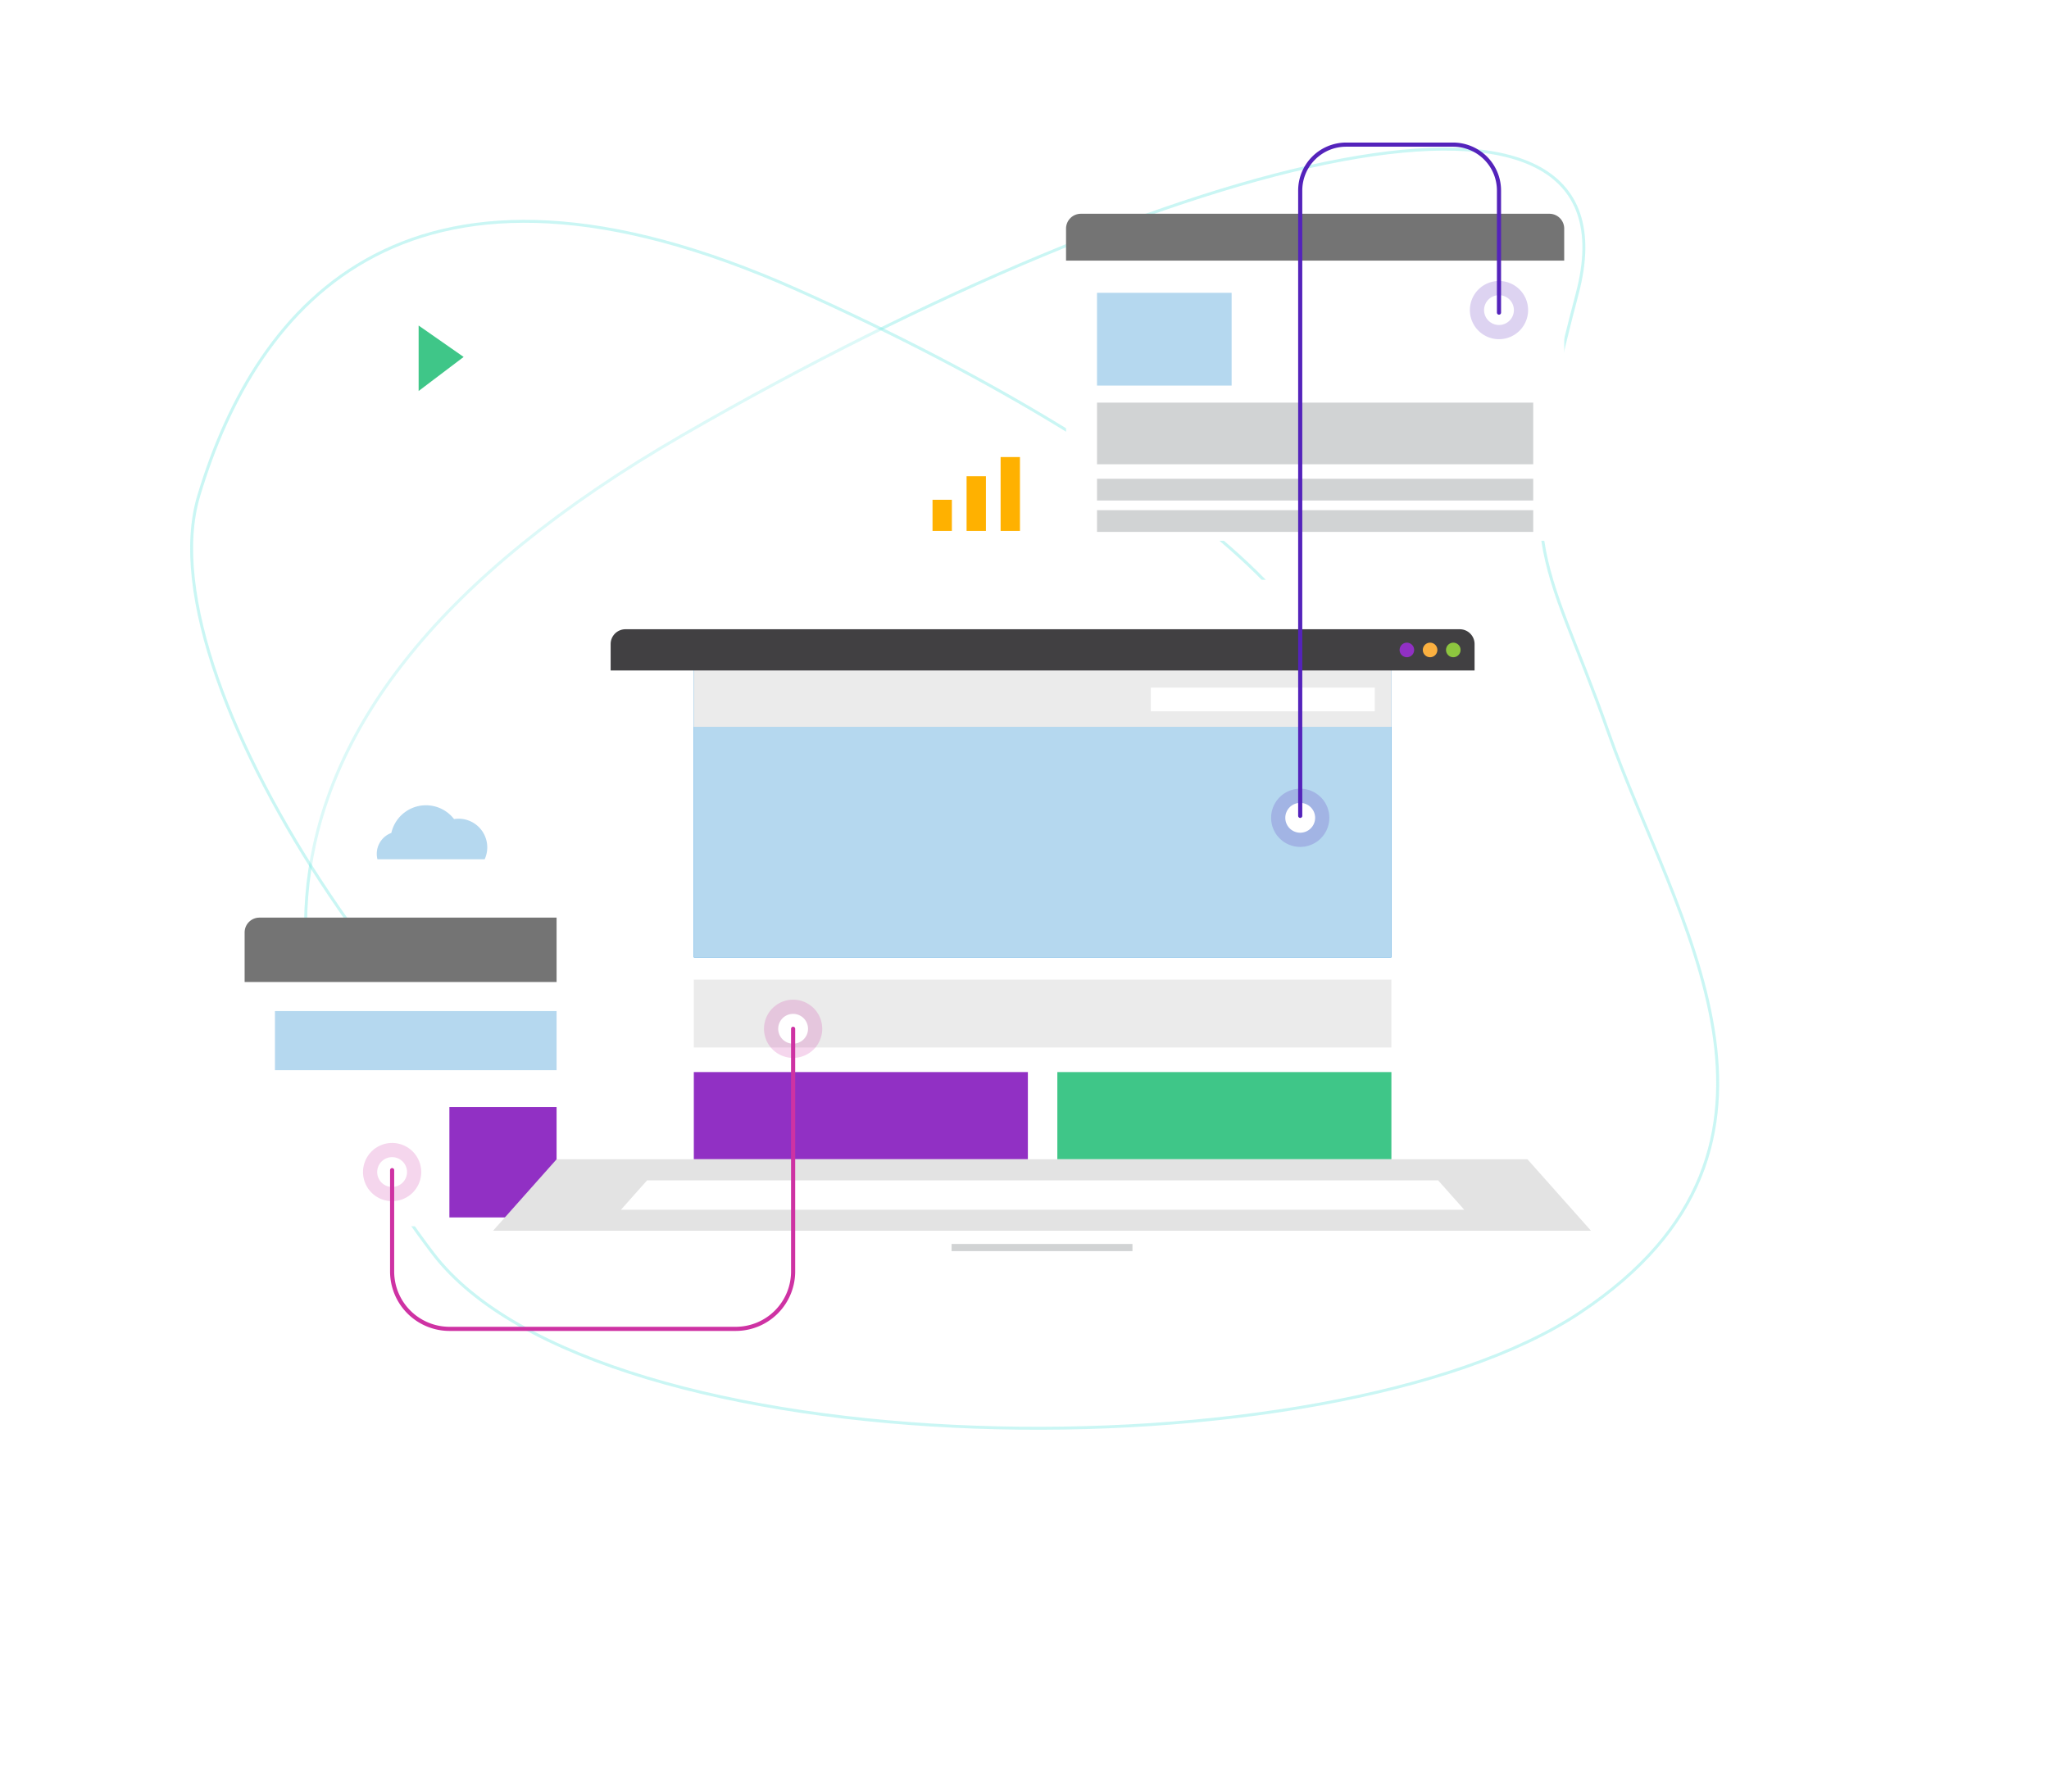 <svg xmlns="http://www.w3.org/2000/svg" xmlns:xlink="http://www.w3.org/1999/xlink" width="692.814" height="606.152" viewBox="0 0 692.814 606.152"><defs><linearGradient id="a" x1="0.5" x2="0.5" y2="1" gradientUnits="objectBoundingBox"><stop offset="0" stop-color="#fff"/><stop offset="1" stop-color="#fff"/></linearGradient><filter id="b" x="73.716" y="308.884" width="171.344" height="114.862" filterUnits="userSpaceOnUse"><feOffset dy="3" input="SourceAlpha"/><feGaussianBlur stdDeviation="3" result="c"/><feFlood flood-opacity="0.161"/><feComposite operator="in" in2="c"/><feComposite in="SourceGraphic"/></filter><filter id="d" x="351.456" y="73.343" width="186.436" height="118.553" filterUnits="userSpaceOnUse"><feOffset dy="3" input="SourceAlpha"/><feGaussianBlur stdDeviation="3" result="e"/><feFlood flood-opacity="0.161"/><feComposite operator="in" in2="e"/><feComposite in="SourceGraphic"/></filter><filter id="f" x="179.192" y="187.105" width="346.274" height="236.689" filterUnits="userSpaceOnUse"><feOffset dy="3" input="SourceAlpha"/><feGaussianBlur stdDeviation="3" result="g"/><feFlood flood-opacity="0.161"/><feComposite operator="in" in2="g"/><feComposite in="SourceGraphic"/></filter><filter id="h" x="197.475" y="206.82" width="310.112" height="197.259" filterUnits="userSpaceOnUse"><feOffset dy="3" input="SourceAlpha"/><feGaussianBlur stdDeviation="3" result="i"/><feFlood flood-opacity="0.161"/><feComposite operator="in" in2="i"/><feComposite in="SourceGraphic"/></filter><clipPath id="j"><rect width="19.687" height="19.685" fill="#5423bb"/></clipPath><clipPath id="l"><rect width="19.687" height="19.684" fill="#ce32a3"/></clipPath></defs><g transform="translate(-934.284 -97.282)"><g transform="translate(134.5 -90.404)"><path d="M14.017,302.234c62.644-65.312,51.63-69.7,62.712-135.035S78.261,8.794,180.054.408s316.273,114.15,329.679,205.477-14.362,197.85-208.125,201.184S-48.628,367.546,14.017,302.234Z" transform="translate(1491.85 544.593) rotate(151)" fill="none" stroke="#6be6e1" stroke-width="1" opacity="0.353"/><path d="M10.369,223.575c46.34-48.314,38.193-51.561,46.391-99.891S57.893,6.505,133.194.3s233.96,84.442,243.877,152S366.447,298.66,223.112,301.126-35.972,271.889,10.369,223.575Z" transform="matrix(-0.906, -0.423, 0.423, -0.906, 1144.167, 652.898)" stroke="#6be6e1" stroke-width="1" opacity="0.353" fill="url(#a)"/></g><g transform="translate(-10.749)"><g transform="translate(1320.076 839)"><g transform="matrix(1, 0, 0, 1, -375.04, -741.72)" filter="url(#b)"><rect width="153.344" height="96.862" transform="translate(82.72 314.88)" fill="#fff"/></g><rect width="132.843" height="19.997" transform="translate(-282.076 -399.762)" fill="#b5d8ef"/><rect width="73.862" height="37.339" transform="translate(-223.094 -367.311)" fill="#9130c4"/><path d="M5,0H148.344a5,5,0,0,1,5,5V21.778a0,0,0,0,1,0,0H0a0,0,0,0,1,0,0V5A5,5,0,0,1,5,0Z" transform="translate(-292.327 -431.366)" fill="#747474"/><g transform="matrix(1, 0, 0, 1, -375.04, -741.72)" filter="url(#d)"><rect width="168.436" height="100.553" transform="translate(360.46 79.34)" fill="#fff"/></g><rect width="45.513" height="31.377" transform="translate(-4.117 -642.689)" fill="#b5d8ef"/><rect width="147.494" height="20.847" transform="translate(-4.117 -605.547)" fill="#d1d3d4"/><rect width="147.494" height="7.35" transform="translate(-4.117 -569.172)" fill="#d1d3d4"/><rect width="147.494" height="7.35" transform="translate(-4.117 -579.792)" fill="#d1d3d4"/><path d="M5,0H163.436a5,5,0,0,1,5,5V15.837a0,0,0,0,1,0,0H0a0,0,0,0,1,0,0V5A5,5,0,0,1,5,0Z" transform="translate(-14.587 -669.416)" fill="#747474"/><g transform="matrix(1, 0, 0, 1, -375.04, -741.72)" filter="url(#f)"><path d="M9.22,0H319.052a9.222,9.222,0,0,1,9.222,9.222V209.467a9.222,9.222,0,0,1-9.222,9.222H9.222A9.222,9.222,0,0,1,0,209.467V9.22A9.22,9.22,0,0,1,9.22,0Z" transform="translate(188.19 193.1)" fill="#fff"/></g><g transform="matrix(1, 0, 0, 1, -375.04, -741.72)" filter="url(#h)"><path d="M0,0H292.112V179.259H0Z" transform="translate(206.48 212.82)" fill="#fff"/></g><rect width="235.868" height="172.778" transform="translate(-140.447 -522.417)" fill="#fff"/><rect width="235.868" height="104.496" transform="translate(-140.447 -522.417)" fill="#007bd5"/><rect width="235.868" height="104.496" transform="translate(-140.447 -522.417)" fill="#b5d8ef"/><rect width="235.868" height="26.519" transform="translate(-140.447 -522.417)" fill="#ebebeb"/><path d="M5,0H287.112a5,5,0,0,1,5,5v8.948a0,0,0,0,1,0,0H0a0,0,0,0,1,0,0V5A5,5,0,0,1,5,0Z" transform="translate(-168.568 -528.899)" fill="#414042"/><path d="M301.688,165.369a2.459,2.459,0,1,1-2.459-2.459,2.459,2.459,0,0,1,2.459,2.459" transform="translate(-198.575 -687.267)" fill="#9130c4"/><path d="M309.679,165.369a2.459,2.459,0,1,1-2.459-2.459,2.459,2.459,0,0,1,2.459,2.459" transform="translate(-198.717 -687.267)" fill="#fbb040"/><path d="M317.67,165.369a2.46,2.46,0,1,1-2.459-2.459,2.46,2.46,0,0,1,2.459,2.459" transform="translate(-198.86 -687.267)" fill="#8dc63f"/><rect width="235.868" height="22.96" transform="translate(-140.447 -410.402)" fill="#ebebeb"/><rect width="112.952" height="29.494" transform="translate(-140.447 -379.133)" fill="#9130c4"/><rect width="112.955" height="29.494" transform="translate(-17.533 -379.133)" fill="#3fc688"/><rect width="75.726" height="8.016" transform="translate(14.066 -509.157)" fill="#fff"/><path d="M452.617,314.069H81.346l21.5-24.187h328.27Z" transform="translate(-289.693 -639.522)" fill="#e3e3e3"/><rect width="371.271" height="11.336" transform="translate(-208.347 -325.452)" fill="#fff"/><path d="M388.9,295.03H121.448l-8.834,9.94H397.733Z" transform="translate(-277.687 -637.545)" fill="#fff"/><rect width="61.152" height="2.427" transform="translate(-53.288 -320.998)" fill="#d1d3d4"/><g transform="translate(121.957 -646.686)"><g transform="translate(0 0)" opacity="0.2"><g clip-path="url(#j)"><path d="M134.539,202.614a9.843,9.843,0,1,1-9.843-9.843,9.84,9.84,0,0,1,9.843,9.843" transform="translate(-114.852 -192.771)" fill="#5423bb"/></g></g><path d="M128.4,201.282a5.041,5.041,0,1,1-5.042-5.042,5.041,5.041,0,0,1,5.042,5.042" transform="translate(-113.52 -191.439)" fill="#fff"/></g><g transform="translate(54.748 -474.971)" opacity="0.2"><g clip-path="url(#j)"><path d="M291.136,193.509a9.843,9.843,0,1,1-9.844-9.841,9.844,9.844,0,0,1,9.844,9.841" transform="translate(-271.449 -183.668)" fill="#5423bb"/></g></g><path d="M285,192.177a5.041,5.041,0,1,1-5.04-5.04,5.041,5.041,0,0,1,5.04,5.04" transform="translate(-215.369 -657.306)" fill="#fff"/><g transform="translate(-116.715 -403.614)"><g opacity="0.2"><g clip-path="url(#l)"><path d="M167.243,260.723a9.843,9.843,0,1,1-9.844-9.841,9.842,9.842,0,0,1,9.844,9.841" transform="translate(-147.556 -250.881)" fill="#ce32a3"/></g></g><path d="M161.107,259.392a5.041,5.041,0,1,1-5.04-5.042,5.041,5.041,0,0,1,5.04,5.042" transform="translate(-146.224 -249.55)" fill="#fff"/></g><g transform="translate(-252.303 -355.157)"><g transform="translate(0)" opacity="0.2"><g clip-path="url(#l)"><path d="M167.243,260.723a9.843,9.843,0,1,1-9.844-9.841,9.842,9.842,0,0,1,9.844,9.841" transform="translate(-147.556 -250.881)" fill="#ce32a3"/></g></g><path d="M161.107,259.392a5.041,5.041,0,1,1-5.04-5.042,5.041,5.041,0,0,1,5.04,5.042" transform="translate(-146.224 -249.55)" fill="#fff"/></g><path d="M56.7,305.8v34.272A19.413,19.413,0,0,0,76.11,359.484h96.762a19.413,19.413,0,0,0,19.413-19.413V257.993" transform="translate(-299.157 -651.765)" fill="none" stroke="#ce32a3" stroke-linecap="round" stroke-linejoin="round" stroke-width="1.398"/><path d="M278.561,268.934V57.451a15.529,15.529,0,0,1,15.528-15.528h36.153A15.53,15.53,0,0,1,345.77,57.451V98.737" transform="translate(-213.97 -734.727)" fill="none" stroke="#5423bb" stroke-linecap="round" stroke-linejoin="round" stroke-width="1.398"/></g><path d="M121.19,47.552h-6.539V37.014h6.539ZM132.7,29.059h-6.539V47.552H132.7Zm11.511-6.489h-6.539V47.552h6.539Z" transform="translate(1145.694 229.294)" fill="#ffb100"/><path d="M393.1,37.783A9.69,9.69,0,0,0,382.75,24.189a12,12,0,0,0-21.206,4.683,7.537,7.537,0,0,0-4.7,8.911Z" transform="translate(715.811 350.115)" fill="#b5d8ef"/><path d="M43.5,25.035V47.177L58.718,35.658Z" transform="translate(1043.082 182.346)" fill="#3fc688"/></g></g></svg>